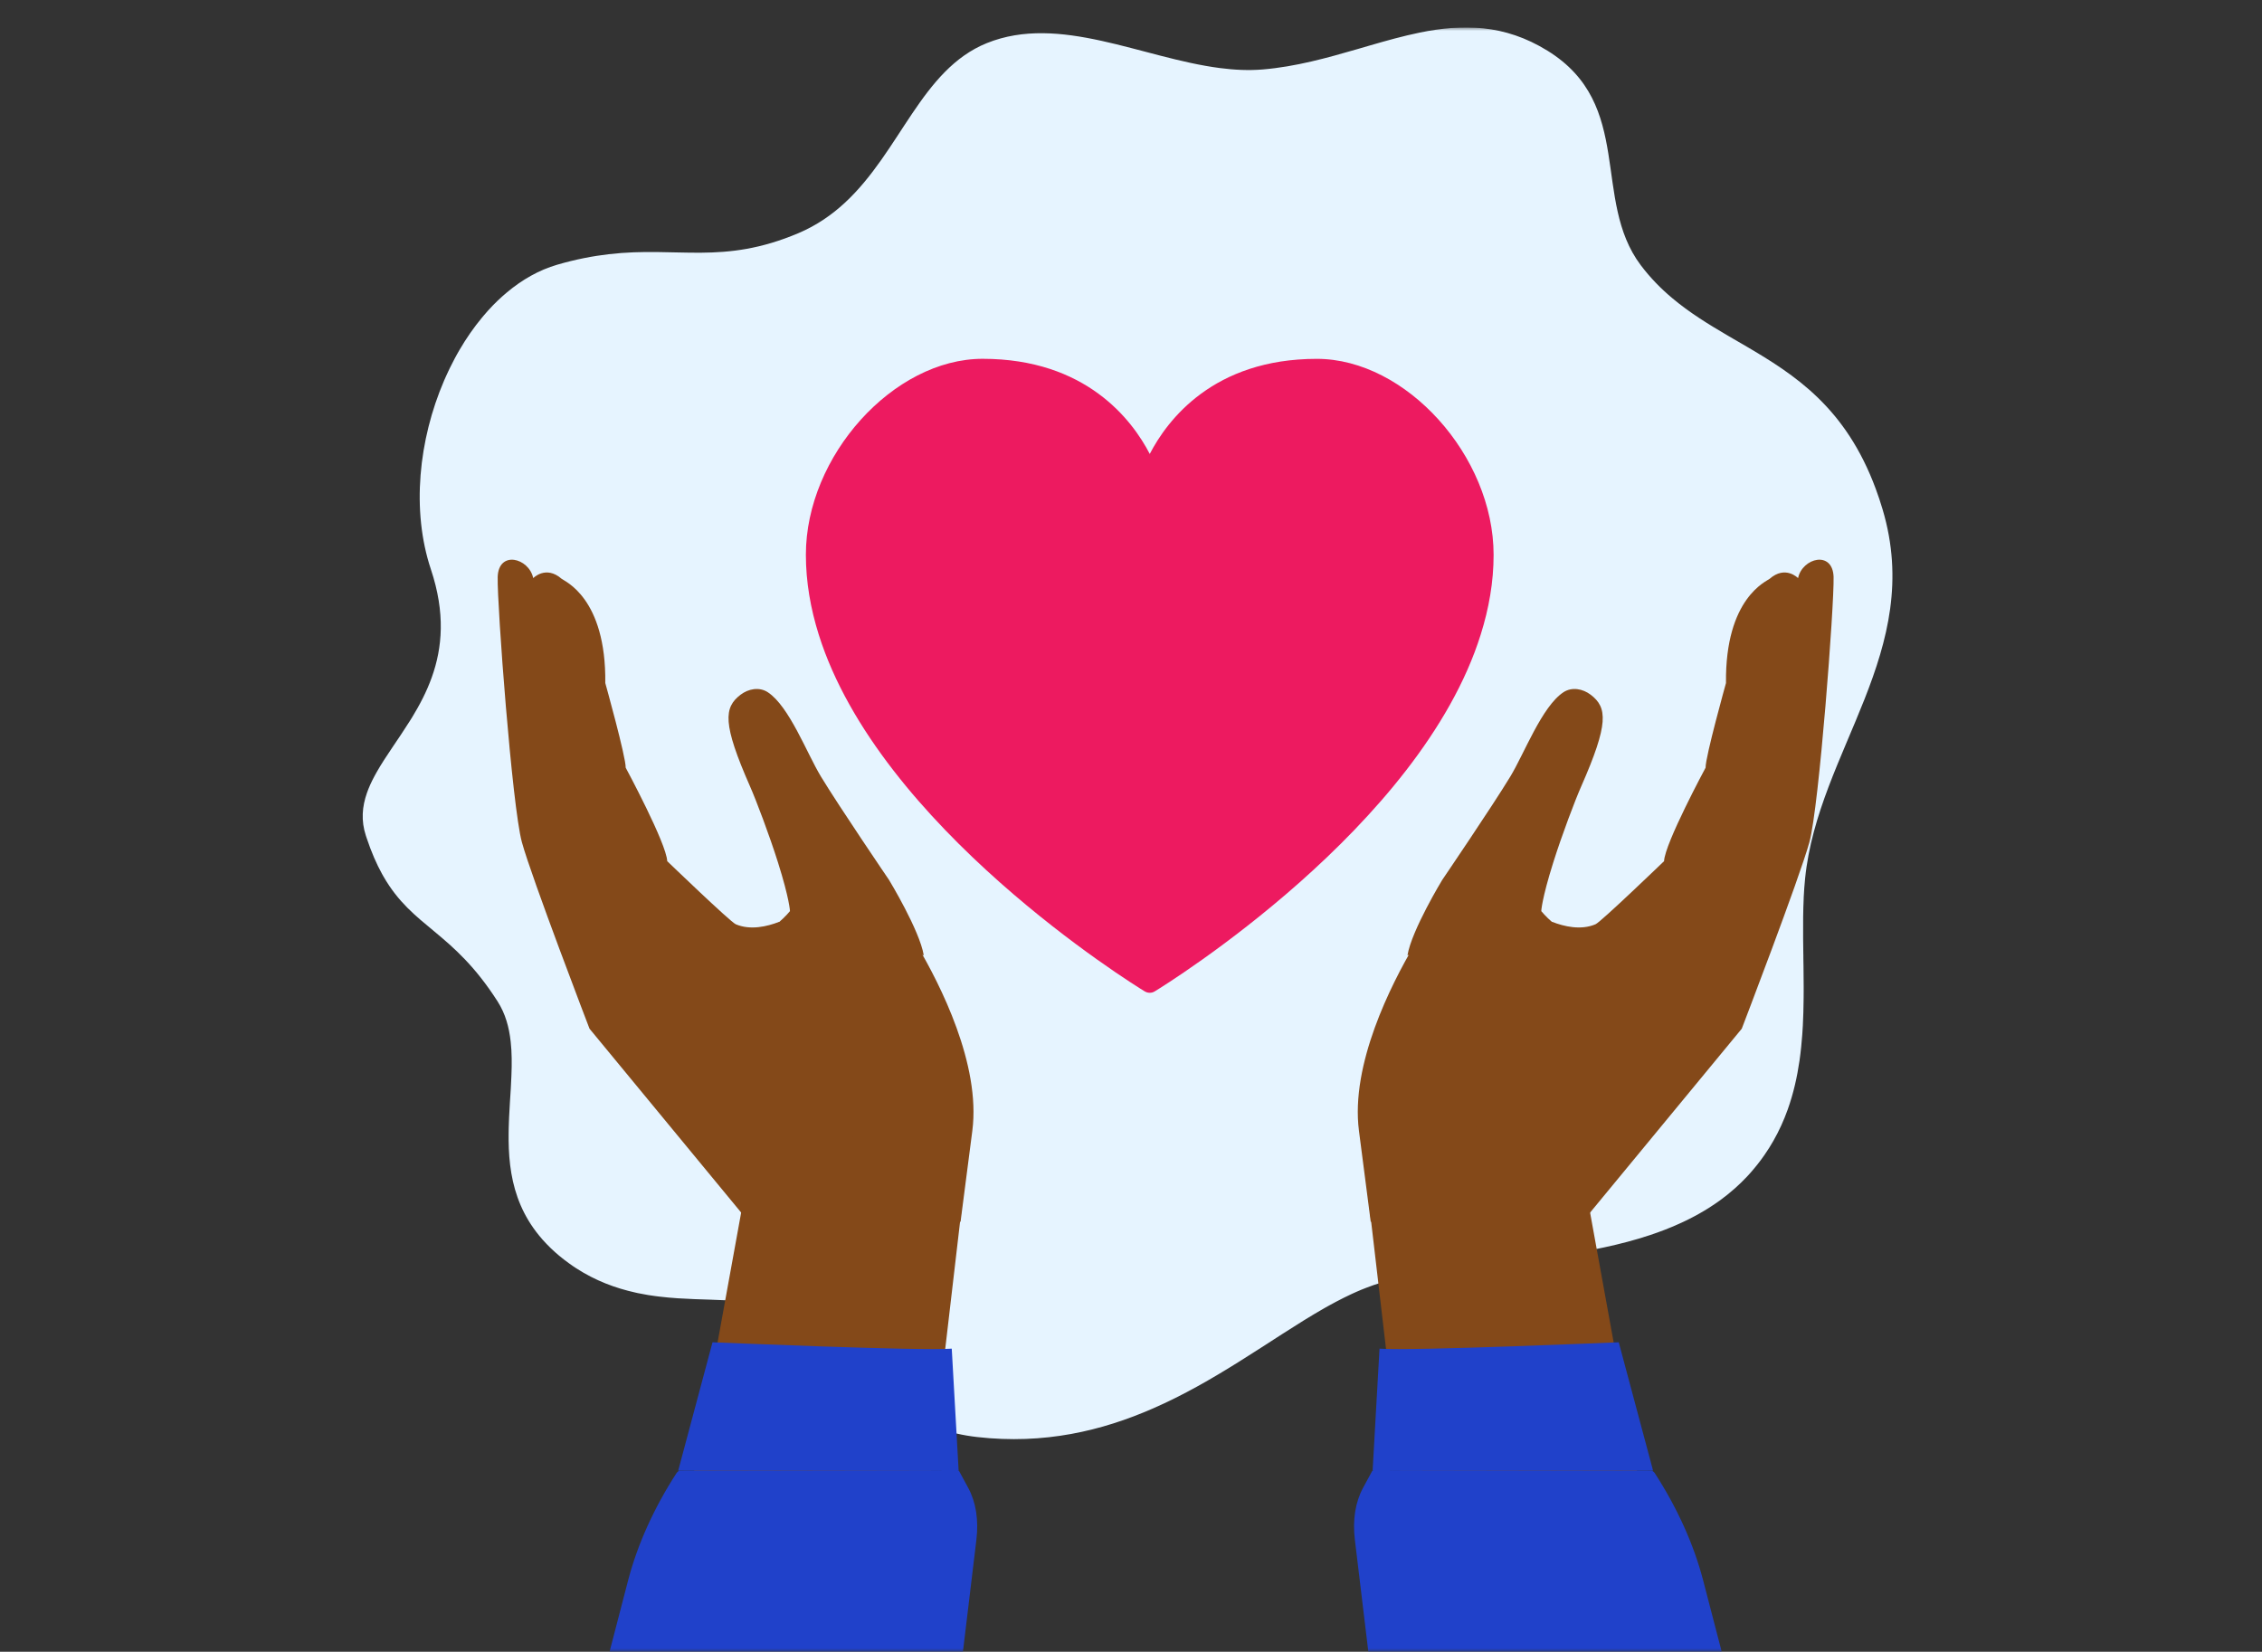 <svg width="330" height="241" viewBox="0 0 330 241" fill="none" xmlns="http://www.w3.org/2000/svg">
<rect x="0" y="0" width="330" height="241" fill="#333333" stroke="none"/>
<g clip-path="url(#clip0_15257_942)">
<mask id="mask0_15257_942" style="mask-type:luminance" maskUnits="userSpaceOnUse" x="46" y="4" width="237" height="238">
<path d="M283 4H46V241.001H283V4Z" fill="white"/>
</mask>
<g mask="url(#mask0_15257_942)">
<path d="M263.141 130.986C263.054 132.847 263.04 134.763 263.056 136.707C263.056 136.772 263.056 136.837 263.056 136.907C263.062 137.632 263.072 138.359 263.082 139.092C263.089 139.177 263.089 139.255 263.089 139.343V139.365C263.089 139.435 263.089 139.506 263.089 139.578V139.672C263.089 139.832 263.095 139.994 263.095 140.16V140.18C263.102 140.434 263.105 140.692 263.109 140.952C263.122 141.913 263.134 142.878 263.134 143.849C263.134 144.125 263.134 144.406 263.134 144.682C263.134 144.988 263.134 145.288 263.128 145.592C263.128 145.728 263.128 145.862 263.122 145.995C263.115 146.568 263.105 147.142 263.089 147.712C263.072 148.358 263.044 148.993 263.014 149.631C262.987 150.074 262.962 150.523 262.929 150.967C262.887 151.56 262.834 152.153 262.773 152.742C262.708 153.407 262.623 154.071 262.531 154.733C262.18 157.163 261.638 159.558 260.807 161.883C260.25 163.441 259.566 164.965 258.718 166.448C258.32 167.148 257.887 167.839 257.415 168.516C257.102 168.969 256.769 169.419 256.417 169.865C256.267 170.051 256.117 170.237 255.964 170.422C255.772 170.656 255.573 170.891 255.368 171.122C255.205 171.305 255.038 171.491 254.869 171.67C254.298 172.279 253.702 172.855 253.086 173.4C252.389 174.019 251.669 174.598 250.925 175.14C250.677 175.312 250.433 175.488 250.182 175.657C249.915 175.84 249.644 176.019 249.367 176.195C249.263 176.26 249.155 176.326 249.051 176.391C248.888 176.491 248.725 176.589 248.562 176.687C248.347 176.82 248.125 176.944 247.907 177.068C247.744 177.163 247.587 177.251 247.421 177.339C247.321 177.397 247.219 177.449 247.111 177.502C246.848 177.645 246.574 177.781 246.301 177.921C245.834 178.152 245.361 178.378 244.88 178.589C243.54 179.192 242.158 179.724 240.74 180.196C236.405 181.642 231.761 182.541 227.103 183.222C225.581 183.443 224.055 183.642 222.543 183.828C217.413 184.454 212.387 184.936 207.876 185.708C207.625 185.75 207.377 185.793 207.133 185.834C205.174 186.187 203.323 186.6 201.608 187.112C201.207 187.229 200.813 187.356 200.422 187.486C200.07 187.61 199.715 187.737 199.36 187.877C198.884 188.053 198.405 188.256 197.922 188.467C197.691 188.565 197.463 188.669 197.231 188.777C196.462 189.134 195.686 189.522 194.901 189.936C194.506 190.142 194.112 190.357 193.714 190.581C193.548 190.673 193.381 190.767 193.216 190.862C189.256 193.116 185.113 195.96 180.635 198.755C176.769 201.169 172.663 203.554 168.21 205.495C160.759 208.756 152.354 210.779 142.556 209.668C140.496 209.434 138.557 208.981 136.725 208.369C134.542 207.639 132.514 206.674 130.627 205.57C127.13 203.531 124.108 201.009 121.449 198.596C118.792 196.181 116.504 193.878 114.464 192.269C114.213 192.067 113.962 191.875 113.718 191.699C113.493 191.536 113.258 191.386 113.01 191.249C112.329 190.867 111.576 190.584 110.762 190.366C110.465 190.288 110.159 190.217 109.849 190.155C109.093 190.004 108.294 189.901 107.453 189.826C106.909 189.78 106.352 189.741 105.778 189.711C105.1 189.676 104.399 189.65 103.686 189.627C102.163 189.578 100.56 189.535 98.904 189.425C98.008 189.366 97.099 189.287 96.173 189.174C95.941 189.148 95.713 189.119 95.482 189.086C95.179 189.047 94.876 189.001 94.569 188.953C94.064 188.868 93.559 188.777 93.05 188.669C92.94 188.647 92.829 188.623 92.718 188.594C89.83 187.955 86.887 186.88 84.016 185.014C83.677 184.795 83.338 184.564 83.005 184.316C82.771 184.153 82.536 183.975 82.298 183.789C82.216 183.724 82.135 183.665 82.057 183.599C81.698 183.316 81.356 183.033 81.033 182.743C80.57 182.333 80.14 181.919 79.736 181.495C79.345 181.094 78.987 180.684 78.647 180.267C77.484 178.841 76.607 177.364 75.959 175.856C74.639 172.794 74.238 169.598 74.202 166.415C74.202 166.36 74.202 166.301 74.202 166.242C74.195 166.008 74.195 165.773 74.202 165.535C74.202 164.93 74.221 164.321 74.244 163.717C74.251 163.49 74.26 163.262 74.27 163.037C74.335 161.62 74.433 160.215 74.518 158.841C74.525 158.645 74.541 158.45 74.547 158.257C74.596 157.365 74.632 156.492 74.648 155.629C74.655 155.212 74.655 154.801 74.648 154.394C74.635 153.579 74.593 152.782 74.505 152.002C74.273 149.872 73.729 147.891 72.608 146.136C66.008 135.789 60.275 135.417 55.946 127.882C55.871 127.755 55.8 127.621 55.725 127.491C54.929 126.045 54.18 124.335 53.486 122.256C53.45 122.145 53.411 122.035 53.375 121.923C52.654 119.718 52.834 117.679 53.538 115.672C53.821 114.87 54.183 114.076 54.613 113.278C54.714 113.085 54.819 112.896 54.926 112.704C56.269 110.329 58.088 107.912 59.766 105.23C59.884 105.045 59.998 104.859 60.115 104.674C61.217 102.862 62.243 100.927 63 98.8C64.535 94.506 64.991 89.444 62.863 83.071C59.988 74.461 61.086 64.134 64.786 55.53C64.88 55.312 64.978 55.093 65.076 54.879C65.18 54.651 65.281 54.426 65.389 54.201C65.464 54.028 65.548 53.862 65.63 53.693C65.852 53.23 66.086 52.774 66.327 52.325C66.562 51.878 66.813 51.442 67.064 51.008C68.035 49.347 69.117 47.79 70.291 46.373C70.375 46.268 70.46 46.167 70.551 46.063C71.415 45.034 72.334 44.086 73.299 43.225C73.511 43.037 73.723 42.851 73.938 42.675C76.18 40.792 78.647 39.394 81.278 38.626C84.029 37.824 86.502 37.358 88.787 37.091C98.914 35.915 105.42 38.707 116.485 34.016C119.125 32.895 121.328 31.367 123.251 29.588C131.377 22.073 134.421 10.149 143.971 6.289C154.564 2.008 166.613 8.465 177.981 9.931C180.091 10.205 182.179 10.306 184.23 10.133C189.043 9.729 193.601 8.449 198.02 7.168L199.842 6.637C201.061 6.282 202.277 5.937 203.476 5.618C204.708 5.295 205.931 4.999 207.149 4.748C213.359 3.487 219.446 3.49 225.766 7.4C238.487 15.271 232.171 29.132 239.371 38.697C240.763 40.544 242.304 42.108 243.947 43.486C246.489 45.627 249.273 47.33 252.115 48.995C252.336 49.122 252.554 49.252 252.78 49.383C253.18 49.617 253.594 49.852 253.999 50.09C254.188 50.204 254.38 50.311 254.569 50.422C261.893 54.703 269.265 59.459 273.652 71.327C274.004 72.272 274.334 73.266 274.643 74.301C280.829 95.005 265.23 109.482 263.343 128.185C263.249 129.103 263.184 130.038 263.137 130.986H263.141Z" fill="#E6F4FF"/>
<path d="M267.502 84.218C267.401 80.244 262.932 81.394 262.317 84.349C262.317 84.349 260.472 82.43 258.167 84.453C257.776 84.795 251.662 87.209 251.802 99.657C251.802 99.657 248.787 110.454 248.827 112.007C248.827 112.007 242.875 123.051 242.767 125.647C242.767 125.647 233.566 134.509 232.771 134.851C230.639 135.766 228.172 135.177 226.454 134.505L206.289 137.978C202.968 143.604 197.004 155.3 198.255 164.978L199.972 178.25L227.744 182.049L254.103 150.091C254.103 150.091 262.545 128.09 263.972 122.868C265.397 117.646 267.6 88.196 267.499 84.222L267.502 84.218Z" fill="#844919"/>
<path d="M198.686 166.682L205.886 228.358C221.997 227.609 223.724 242.429 242.508 234.952L231.593 174.807C231.593 174.807 218.043 165.206 217.366 164.158C211.926 155.736 218.03 173.638 218.03 173.638L198.69 166.682H198.686Z" fill="#844919"/>
<path d="M251.178 240.999L248.479 230.614C247.113 225.362 244.702 220.013 241.403 214.92C241.269 214.715 241.048 214.576 240.858 214.576L200.43 214.5C200.32 214.5 200.232 214.549 200.182 214.634L198.852 217.087C197.724 219.168 197.315 221.771 197.659 224.648L199.625 240.999H251.178Z" fill="#2041CA"/>
<path d="M236.159 195.842C236.159 195.842 205.773 197.136 201.255 196.771L200.254 214.499L241.166 214.574L236.156 195.839L236.159 195.842Z" fill="#2041CA"/>
<path d="M226.536 134.62C225.492 133.73 224.853 132.935 224.853 132.935C224.853 132.935 224.915 131.192 226.597 125.856C227.868 121.816 229.772 116.799 230.678 114.743C234.713 105.573 234.504 103.234 232.073 101.37C230.909 100.481 229.316 100.194 228.09 100.999C224.951 103.061 222.376 109.945 220.333 113.31C217.657 117.718 210.408 128.378 210.408 128.378C210.408 128.378 205.946 135.717 205.337 139.375L226.539 134.62H226.536Z" fill="#844919"/>
<path d="M72.605 84.218C72.706 80.244 77.174 81.394 77.79 84.349C77.79 84.349 79.635 82.43 81.94 84.453C82.331 84.795 88.445 87.209 88.305 99.657C88.305 99.657 91.32 110.454 91.281 112.007C91.281 112.007 97.232 123.051 97.34 125.647C97.34 125.647 106.541 134.509 107.336 134.851C109.468 135.766 111.935 135.177 113.653 134.505L133.818 137.978C137.139 143.604 143.104 155.3 141.852 164.978L140.135 178.25L112.362 182.049L86.004 150.091C86.004 150.091 77.562 128.09 76.135 122.868C74.71 117.646 72.507 88.196 72.608 84.222L72.605 84.218Z" fill="#844919"/>
<path d="M141.415 166.683L134.215 228.359C118.104 227.609 116.377 242.429 97.593 234.952L108.509 174.807C108.509 174.807 122.058 165.206 122.736 164.158C128.175 155.736 122.071 173.638 122.071 173.638L141.412 166.683H141.415Z" fill="#844919"/>
<path d="M88.927 240.999L91.626 230.614C92.992 225.362 95.404 220.013 98.702 214.92C98.836 214.715 99.058 214.576 99.246 214.576L139.675 214.5C139.786 214.5 139.874 214.549 139.923 214.634L141.253 217.087C142.38 219.168 142.791 221.771 142.445 224.648L140.48 240.999H88.927Z" fill="#2041CA"/>
<path d="M103.946 195.842C103.946 195.842 134.332 197.136 138.85 196.771L139.85 214.499L98.939 214.574L103.949 195.839L103.946 195.842Z" fill="#2041CA"/>
<path d="M113.568 134.62C114.611 133.73 115.249 132.935 115.249 132.935C115.249 132.935 115.188 131.192 113.506 125.856C112.234 121.816 110.331 116.799 109.425 114.743C105.39 105.573 105.599 103.234 108.03 101.37C109.194 100.481 110.787 100.194 112.013 100.999C115.152 103.061 117.726 109.945 119.77 113.31C122.446 117.718 129.695 128.378 129.695 128.378C129.695 128.378 134.157 135.717 134.766 139.375L113.564 134.62H113.568Z" fill="#844919"/>
<path d="M167.739 66.235C165.172 61.28 158.444 52.354 143.357 52.351C130.342 52.351 117.559 66.525 117.569 80.951C117.569 84.893 118.253 88.786 119.44 92.574C128.237 120.634 165.217 143.559 166.996 144.64C167.225 144.78 167.482 144.848 167.736 144.848C167.984 144.855 168.242 144.78 168.47 144.64C170.246 143.559 207.242 120.64 216.023 92.574C217.213 88.779 217.904 84.896 217.9 80.957C217.9 66.522 205.124 52.357 192.113 52.357C177.019 52.357 170.302 61.283 167.733 66.239L167.739 66.235Z" fill="#ED1A60"/>
</g>
</g>
<defs>
<clipPath id="clip0_15257_942">
<rect width="237" height="237" fill="white" transform="translate(46 4)"/>
</clipPath>
</defs>
</svg>
